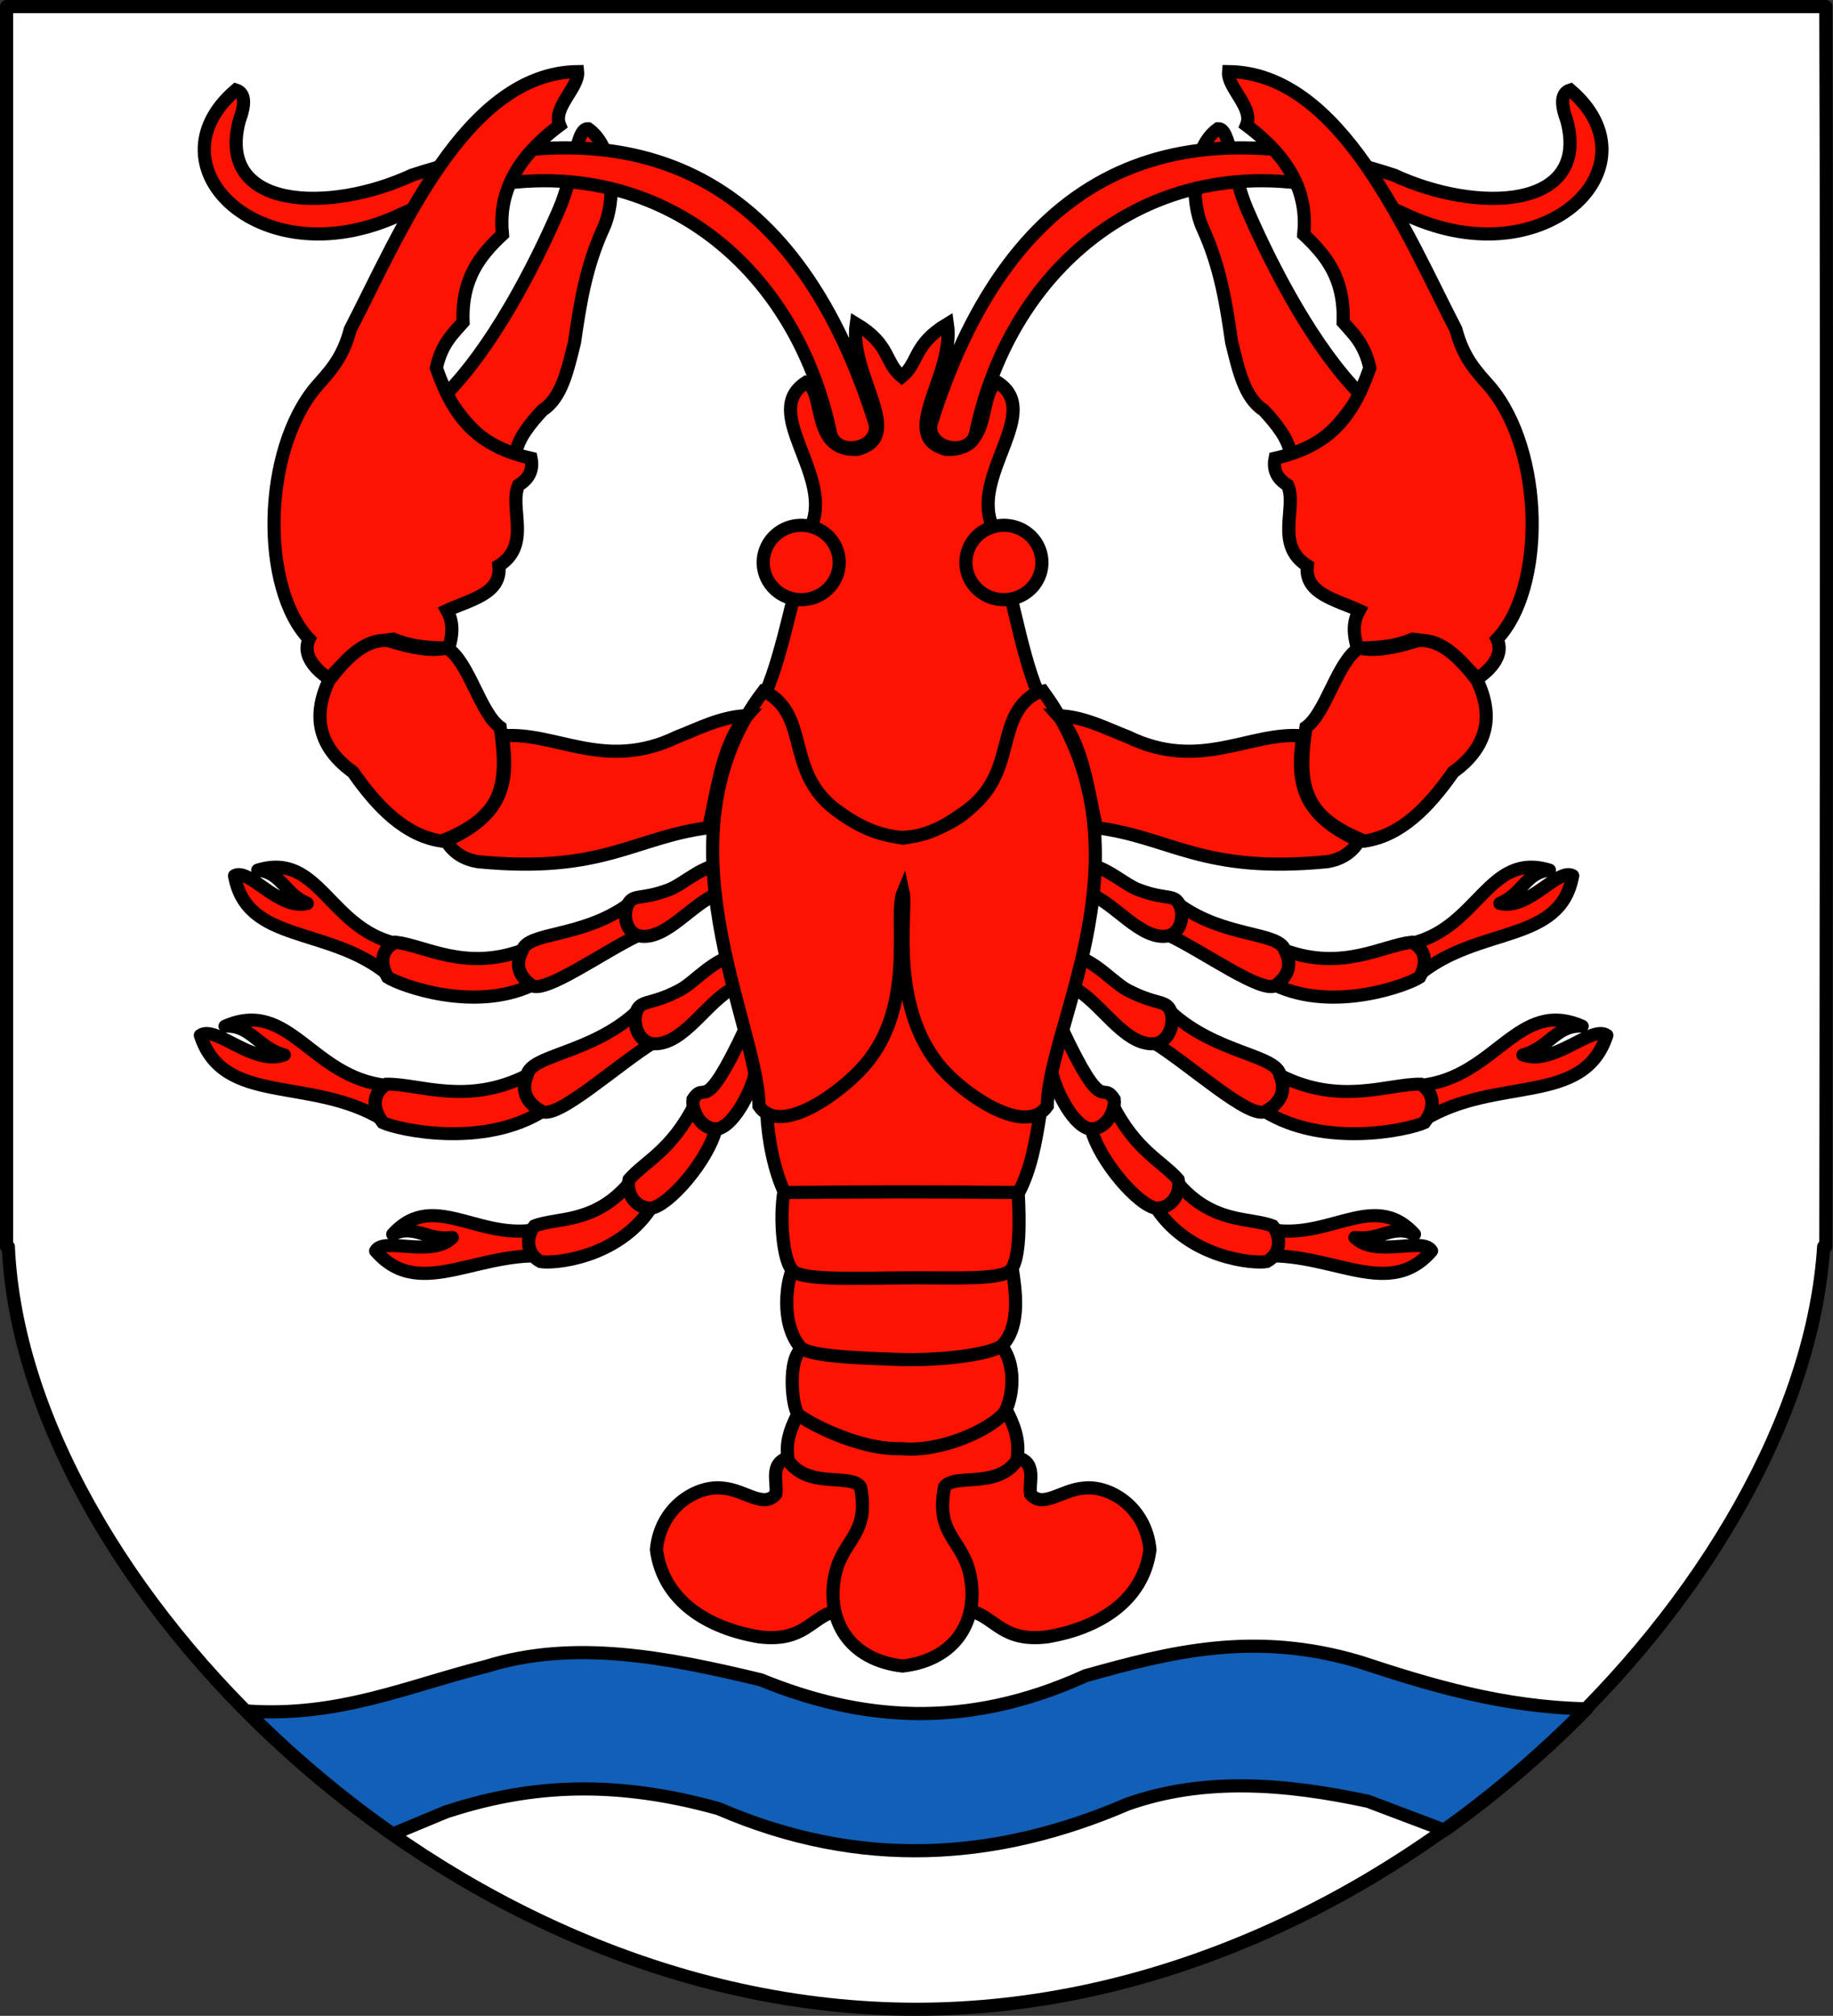 <?xml version="1.0" encoding="UTF-8" standalone="no"?>
<!-- Created with Inkscape (http://www.inkscape.org/) -->
<svg
   xmlns:dc="http://purl.org/dc/elements/1.1/"
   xmlns:cc="http://web.resource.org/cc/"
   xmlns:rdf="http://www.w3.org/1999/02/22-rdf-syntax-ns#"
   xmlns:svg="http://www.w3.org/2000/svg"
   xmlns="http://www.w3.org/2000/svg"
   xmlns:sodipodi="http://sodipodi.sourceforge.net/DTD/sodipodi-0.dtd"
   xmlns:inkscape="http://www.inkscape.org/namespaces/inkscape"
   id="svg2"
   sodipodi:version="0.32"
   inkscape:version="0.45.1"
   width="741.779"
   height="815.596"
   version="1.0"
   sodipodi:docbase="E:\WIKIPEDIA\Poczekalnia"
   sodipodi:docname="POL_Wohyń_COA.svg"
   inkscape:output_extension="org.inkscape.output.svg.inkscape">
  <rect width="100%" height="100%" fill="#333333" stroke="none"/>
  <defs
     id="defs5" />
  <sodipodi:namedview
     inkscape:window-height="704"
     inkscape:window-width="836"
     inkscape:pageshadow="2"
     inkscape:pageopacity="0.0"
     guidetolerance="10.0"
     gridtolerance="10.0"
     objecttolerance="10.0"
     borderopacity="1.0"
     bordercolor="#666666"
     pagecolor="#ffffff"
     id="base"
     inkscape:zoom="0.61520967"
     inkscape:cx="375.4147"
     inkscape:cy="405.4065"
     inkscape:window-x="4"
     inkscape:window-y="0"
     inkscape:current-layer="svg2" />
  <g
     id="g12198">
    <g
       style="stroke:none;stroke-width:5.315;stroke-miterlimit:4;stroke-dasharray:none;stroke-opacity:1"
       transform="translate(-4.383,-4.624)"
       inkscape:label="Warstwa 1"
       id="layer1">
      <path
         style="fill:#ffffff;fill-opacity:1;fill-rule:nonzero;stroke:none;stroke-width:5.315;stroke-linecap:round;stroke-linejoin:round;stroke-miterlimit:4;stroke-dasharray:none;stroke-dashoffset:0;stroke-opacity:1"
         d="M 7.04,7.281 L 7.04,509 L 7.759,509 C 13.616,643.386 182.691,817.562 375.134,817.562 C 567.576,817.562 733.94,643.386 742.384,509 L 743.259,509 C 743.259,509 743.811,155.495 743.259,7.281 C 618.84,7.281 110.697,7.281 7.04,7.281 z "
         id="path2972"
         sodipodi:nodetypes="cccscccc" />
    </g>
    <g
       id="g3245"
       inkscape:label="Warstwa 1"
       transform="translate(777.109,-4.624)"
       style="stroke:#000000;stroke-width:5.315;stroke-miterlimit:4;stroke-dasharray:none;stroke-opacity:1;fill:#115fb7;fill-opacity:1">
      <path
         sodipodi:nodetypes="ccccccccccccc"
         id="path3247"
         d="M -677.313,696.879 C -659.483,714.846 -639.638,731.65 -618.18,746.675 L -596.455,737.641 C -566.287,727.88 -532.323,723.545 -486.326,736.396 C -428.707,761.294 -373.832,757.373 -320.76,734.525 C -289.653,723.594 -256.845,726.259 -223.476,733.425 L -192.475,745.135 C -171.628,730.257 -152.34,713.684 -134.969,695.998 C -168.449,695.369 -197.861,686.606 -226.861,677.019 C -269.705,664.249 -303.893,673.12 -337.827,682.624 C -386.75,704.892 -429.412,700.551 -469.262,684.262 C -507.054,675.166 -544.66,667.747 -580.214,678.793 C -611.542,686.552 -639.744,699.521 -677.313,696.879 z "
         style="fill:#115fb7;fill-opacity:1;fill-rule:nonzero;stroke:#000000;stroke-width:5.315;stroke-linecap:round;stroke-linejoin:round;stroke-miterlimit:4;stroke-dasharray:none;stroke-dashoffset:0;stroke-opacity:1" />
    </g>
    <g
       id="g4218"
       inkscape:label="Warstwa 1"
       transform="translate(-4.383,-4.624)"
       style="stroke:#000000;stroke-width:5.315;stroke-miterlimit:4;stroke-dasharray:none;stroke-opacity:1;fill:none">
      <path
         sodipodi:nodetypes="cccscccc"
         id="path4220"
         d="M 7.04,7.281 L 7.04,509 L 7.759,509 C 13.616,643.386 182.691,817.562 375.134,817.562 C 567.576,817.562 733.94,643.386 742.384,509 L 743.259,509 C 743.259,509 743.811,155.495 743.259,7.281 C 618.84,7.281 110.697,7.281 7.04,7.281 z "
         style="fill:none;fill-opacity:1;fill-rule:nonzero;stroke:#000000;stroke-width:5.315;stroke-linecap:round;stroke-linejoin:round;stroke-miterlimit:4;stroke-dasharray:none;stroke-dashoffset:0;stroke-opacity:1" />
    </g>
    <g
       style="stroke:#000000;stroke-opacity:1;stroke-width:5.315;stroke-miterlimit:4;stroke-dasharray:none"
       transform="translate(-1010.963,0)"
       id="g11175">
      <path
         style="fill:#fc1302;fill-opacity:1;fill-rule:evenodd;stroke:#000000;stroke-width:5.315;stroke-linecap:butt;stroke-linejoin:miter;stroke-miterlimit:4;stroke-dasharray:none;stroke-opacity:1"
         d="M 1329.975,589.788 L 1361.854,597.274 L 1360.164,622.391 L 1348.813,651.855 C 1338.929,654.713 1336.144,664.483 1318.142,662.24 C 1297.645,658.847 1279.314,647.88 1276.602,626.98 C 1278.256,609.28 1293.52,600.68 1303.651,602.105 C 1312.198,602.777 1320.078,610.427 1324.904,604.52 C 1325.783,599.744 1322.169,592.095 1329.975,589.788 z "
         id="path10202"
         sodipodi:nodetypes="ccccccccc" />
      <path
         sodipodi:nodetypes="ccccccccc"
         id="path11173"
         d="M 1422.955,589.788 L 1391.076,597.274 L 1392.767,622.391 L 1404.118,651.855 C 1414.001,654.713 1416.786,664.483 1434.789,662.24 C 1455.286,658.847 1473.617,647.88 1476.328,626.98 C 1474.675,609.28 1459.411,600.68 1449.28,602.105 C 1440.733,602.777 1432.853,610.427 1428.027,604.52 C 1427.148,599.744 1430.761,592.095 1422.955,589.788 z "
         style="fill:#fc1302;fill-opacity:1;fill-rule:evenodd;stroke:#000000;stroke-width:5.315;stroke-linecap:butt;stroke-linejoin:miter;stroke-miterlimit:4;stroke-dasharray:none;stroke-opacity:1" />
      <path
         id="path10195"
         style="fill:#fc1302;fill-opacity:1;fill-rule:evenodd;stroke:#000000;stroke-width:5.315;stroke-linecap:butt;stroke-linejoin:miter;stroke-miterlimit:4;stroke-dasharray:none;stroke-opacity:1"
         d="M 1418.069,570.226 C 1420.783,575.509 1424.112,582.561 1422.416,590.995 C 1414.183,602.579 1397.132,595.954 1393.193,601.622 C 1389.465,620.789 1399.924,622.418 1403.337,636.398 C 1407.665,655.592 1397.634,671.621 1376.196,674.073 C 1354.757,671.621 1344.726,655.592 1349.054,636.398 C 1352.467,622.418 1362.927,620.789 1359.198,601.622 C 1355.259,595.954 1338.208,602.579 1329.975,590.995 C 1328.279,582.561 1332.091,575.509 1334.805,570.226 L 1418.069,570.226 z "
         sodipodi:nodetypes="cccccccccc" />
      <path
         style="fill:#fc1302;fill-opacity:1;fill-rule:evenodd;stroke:#000000;stroke-width:5.315;stroke-linecap:butt;stroke-linejoin:miter;stroke-miterlimit:4;stroke-dasharray:none;stroke-opacity:1"
         d="M 1335.356,545.755 L 1416.309,544.561 C 1423.17,553.635 1420.138,567.724 1417.264,571.784 C 1411.729,578.212 1392.274,587.661 1375.713,586.112 C 1357.908,586.662 1337.12,575.03 1333.923,572.261 C 1331.256,568.557 1329.786,549.729 1335.356,545.755 z "
         id="path10193"
         sodipodi:nodetypes="cccccc" />
      <path
         style="fill:#fc1302;fill-opacity:1;fill-rule:evenodd;stroke:#000000;stroke-width:5.315;stroke-linecap:butt;stroke-linejoin:miter;stroke-miterlimit:4;stroke-dasharray:none;stroke-opacity:1"
         d="M 1331.535,513.995 C 1329.631,517.975 1326.622,534.372 1334.401,544.561 C 1336.97,548.605 1355.003,549.307 1373.566,549.986 C 1393.79,550.725 1413.686,547.533 1416.786,544.083 C 1424.208,536.18 1421.815,521.268 1420.607,513.278 L 1331.535,513.995 z "
         id="path10191"
         sodipodi:nodetypes="ccsccc" />
      <path
         style="fill:#fc1302;fill-opacity:1;fill-rule:evenodd;stroke:#000000;stroke-width:5.315;stroke-linecap:butt;stroke-linejoin:miter;stroke-miterlimit:4;stroke-dasharray:none;stroke-opacity:1"
         d="M 1328.192,481.996 L 1422.995,482.235 C 1423.624,493.974 1423.816,508.929 1420.129,513.756 C 1416.38,518.011 1397.709,516.869 1377.143,517.011 C 1355.166,517.162 1333.855,518.168 1331.297,513.517 C 1328.06,509.746 1326.297,493.96 1328.192,481.996 z "
         id="path10189"
         sodipodi:nodetypes="cccscc" />
      <g
         style="stroke:#000000;stroke-opacity:1;stroke-width:5.315;stroke-miterlimit:4;stroke-dasharray:none"
         id="g9172">
        <g
           style="stroke:#000000;stroke-opacity:1;stroke-width:4.865;stroke-miterlimit:4;stroke-dasharray:none"
           transform="matrix(1.098,-0.138,0.142,1.069,72.003,162.007)"
           id="g9154">
          <path
             sodipodi:nodetypes="cccccc"
             id="path9156"
             d="M 948.224,381.63 L 945.422,394.381 C 921.136,374.43 888.124,382.008 883.206,354.305 C 889.153,350.952 901.055,368.424 912.633,365.515 C 903.22,361.507 902.242,352.92 892.595,352.063 C 917.252,344.463 921.268,375.186 948.224,381.63 z "
             style="fill:#fc1302;fill-opacity:1;fill-rule:evenodd;stroke:#000000;stroke-width:4.865;stroke-linecap:butt;stroke-linejoin:round;stroke-miterlimit:4;stroke-dasharray:none;stroke-opacity:1" />
          <path
             sodipodi:nodetypes="ccccc"
             id="path9158"
             d="M 948.364,381.209 C 942.793,383.89 941.748,389.319 945.141,395.362 C 950.571,398.832 980.115,409.613 1003.573,398.585 C 1004.782,393.792 1005.963,389 999.51,384.572 C 976.233,392.966 960.222,382.563 948.364,381.209 z "
             style="fill:#fc1302;fill-opacity:1;fill-rule:evenodd;stroke:#000000;stroke-width:4.865;stroke-linecap:butt;stroke-linejoin:miter;stroke-miterlimit:4;stroke-dasharray:none;stroke-opacity:1" />
          <path
             sodipodi:nodetypes="ccccc"
             id="path9160"
             d="M 999.65,384.572 C 996.571,390.276 998.297,394.888 1003.433,398.725 C 1009.031,402.069 1032.383,385.124 1046.872,378.267 L 1042.388,366.076 C 1023.697,379.547 1001.714,376.913 999.65,384.572 z "
             style="fill:#fc1302;fill-opacity:1;fill-rule:evenodd;stroke:#000000;stroke-width:4.865;stroke-linecap:butt;stroke-linejoin:miter;stroke-miterlimit:4;stroke-dasharray:none;stroke-opacity:1" />
          <path
             sodipodi:nodetypes="ccccsc"
             id="path9162"
             d="M 1077.937,349.949 L 1078.877,361.571 C 1068.432,365.343 1057.82,380.678 1047.002,378.662 C 1041.81,377.454 1040.445,370.873 1042.045,366.613 C 1044.329,361.229 1047.145,364.49 1059.03,359.952 C 1064.227,357.967 1070.115,352.213 1077.937,349.949 z "
             style="fill:#fc1302;fill-opacity:1;fill-rule:evenodd;stroke:#000000;stroke-width:4.865;stroke-linecap:butt;stroke-linejoin:miter;stroke-miterlimit:4;stroke-dasharray:none;stroke-opacity:1" />
        </g>
        <g
           style="stroke:#000000;stroke-opacity:1;stroke-width:5.315;stroke-miterlimit:4;stroke-dasharray:none"
           transform="translate(222.67,0)"
           id="g9128">
          <path
             style="fill:#fc1302;fill-opacity:1;fill-rule:evenodd;stroke:#000000;stroke-width:5.315;stroke-linecap:butt;stroke-linejoin:round;stroke-miterlimit:4;stroke-dasharray:none;stroke-opacity:1"
             d="M 948.224,381.63 L 945.422,394.381 C 921.136,374.43 888.124,382.008 883.206,354.305 C 889.153,350.952 901.055,368.424 912.633,365.515 C 903.22,361.507 902.242,352.92 892.595,352.063 C 917.252,344.463 921.268,375.186 948.224,381.63 z "
             id="path9120"
             sodipodi:nodetypes="cccccc" />
          <path
             style="fill:#fc1302;fill-opacity:1;fill-rule:evenodd;stroke:#000000;stroke-width:5.315;stroke-linecap:butt;stroke-linejoin:miter;stroke-miterlimit:4;stroke-dasharray:none;stroke-opacity:1"
             d="M 948.364,381.209 C 942.793,383.89 941.748,389.319 945.141,395.362 C 950.571,398.832 980.115,409.613 1003.573,398.585 C 1004.782,393.792 1005.963,389 999.51,384.572 C 976.233,392.966 960.222,382.563 948.364,381.209 z "
             id="path9122"
             sodipodi:nodetypes="ccccc" />
          <path
             style="fill:#fc1302;fill-opacity:1;fill-rule:evenodd;stroke:#000000;stroke-width:5.315;stroke-linecap:butt;stroke-linejoin:miter;stroke-miterlimit:4;stroke-dasharray:none;stroke-opacity:1"
             d="M 999.65,384.572 C 996.571,390.276 998.297,394.888 1003.433,398.725 C 1009.031,402.069 1032.383,385.124 1046.872,378.267 L 1042.388,366.076 C 1023.697,379.547 1001.714,376.913 999.65,384.572 z "
             id="path9124"
             sodipodi:nodetypes="ccccc" />
          <path
             style="fill:#fc1302;fill-opacity:1;fill-rule:evenodd;stroke:#000000;stroke-width:5.315;stroke-linecap:butt;stroke-linejoin:miter;stroke-miterlimit:4;stroke-dasharray:none;stroke-opacity:1"
             d="M 1077.937,349.949 L 1078.877,361.571 C 1068.432,365.343 1057.82,380.678 1047.002,378.662 C 1041.81,377.454 1040.445,370.873 1042.045,366.613 C 1044.329,361.229 1047.145,364.49 1059.03,359.952 C 1064.227,357.967 1070.115,352.213 1077.937,349.949 z "
             id="path9126"
             sodipodi:nodetypes="ccccsc" />
        </g>
        <path
           style="fill:#fc1302;fill-opacity:1;fill-rule:evenodd;stroke:#000000;stroke-width:5.315;stroke-linecap:butt;stroke-linejoin:round;stroke-miterlimit:4;stroke-dasharray:none;stroke-opacity:1"
           d="M 1232.825,496.338 L 1236.937,508.729 C 1205.865,504.003 1181.371,527.397 1162.978,506.105 C 1166.374,500.183 1185.537,509.111 1193.998,500.691 C 1183.86,502.06 1178.628,495.181 1169.899,499.378 C 1187.202,480.236 1206.365,504.586 1232.825,496.338 z "
           id="path9164"
           sodipodi:nodetypes="cccccc" />
        <path
           style="fill:#fc1302;fill-opacity:1;fill-rule:evenodd;stroke:#000000;stroke-width:5.315;stroke-linecap:butt;stroke-linejoin:miter;stroke-miterlimit:4;stroke-dasharray:none;stroke-opacity:1"
           d="M 1227.235,496.029 C 1223.768,500.26 1223.784,507.306 1229.698,510.416 C 1234.898,511.384 1260.42,509.178 1273.98,489.349 C 1273.233,484.429 1272.466,479.521 1266.181,478.09 C 1251.854,495.412 1236.461,492.399 1227.235,496.029 z "
           id="path9166"
           sodipodi:nodetypes="ccccc" />
        <path
           sodipodi:nodetypes="ccccc"
           id="path9168"
           d="M 1265.534,477.246 C 1264.233,482.246 1267.693,488.841 1274.375,488.86 C 1281.574,487.847 1297.289,469.797 1300.668,456.917 C 1299.869,452.366 1298.523,444.891 1292.29,446.531 C 1282.789,465.573 1272.032,469.759 1265.534,477.246 z "
           style="fill:#fc1302;fill-opacity:1;fill-rule:evenodd;stroke:#000000;stroke-width:5.315;stroke-linecap:butt;stroke-linejoin:miter;stroke-miterlimit:4;stroke-dasharray:none;stroke-opacity:1" />
        <path
           style="fill:#fc1302;fill-opacity:1;fill-rule:evenodd;stroke:#000000;stroke-width:5.315;stroke-linecap:butt;stroke-linejoin:miter;stroke-miterlimit:4;stroke-dasharray:none;stroke-opacity:1"
           d="M 1291.402,444.785 C 1290.809,449.917 1295.154,457.572 1301.774,456.662 C 1308.761,454.657 1315.925,439.414 1316.676,433.415 C 1317.122,429.517 1315.823,424.213 1312.555,416.266 C 1295.09,453.306 1296.796,436.466 1291.402,444.785 z "
           id="path9170"
           sodipodi:nodetypes="ccccc" />
      </g>
      <g
         style="stroke:#000000;stroke-opacity:1;stroke-width:5.315;stroke-miterlimit:4;stroke-dasharray:none"
         id="g9188"
         transform="matrix(-1,0,0,1,2753.264,0)">
        <g
           style="stroke:#000000;stroke-opacity:1;stroke-width:4.865;stroke-miterlimit:4;stroke-dasharray:none"
           id="g9190"
           transform="matrix(1.098,-0.138,0.142,1.069,72.003,162.007)">
          <path
             style="fill:#fc1302;fill-opacity:1;fill-rule:evenodd;stroke:#000000;stroke-width:4.865;stroke-linecap:butt;stroke-linejoin:round;stroke-miterlimit:4;stroke-dasharray:none;stroke-opacity:1"
             d="M 948.224,381.63 L 945.422,394.381 C 921.136,374.43 888.124,382.008 883.206,354.305 C 889.153,350.952 901.055,368.424 912.633,365.515 C 903.22,361.507 902.242,352.92 892.595,352.063 C 917.252,344.463 921.268,375.186 948.224,381.63 z "
             id="path9192"
             sodipodi:nodetypes="cccccc" />
          <path
             style="fill:#fc1302;fill-opacity:1;fill-rule:evenodd;stroke:#000000;stroke-width:4.865;stroke-linecap:butt;stroke-linejoin:miter;stroke-miterlimit:4;stroke-dasharray:none;stroke-opacity:1"
             d="M 948.364,381.209 C 942.793,383.89 941.748,389.319 945.141,395.362 C 950.571,398.832 980.115,409.613 1003.573,398.585 C 1004.782,393.792 1005.963,389 999.51,384.572 C 976.233,392.966 960.222,382.563 948.364,381.209 z "
             id="path9194"
             sodipodi:nodetypes="ccccc" />
          <path
             style="fill:#fc1302;fill-opacity:1;fill-rule:evenodd;stroke:#000000;stroke-width:4.865;stroke-linecap:butt;stroke-linejoin:miter;stroke-miterlimit:4;stroke-dasharray:none;stroke-opacity:1"
             d="M 999.65,384.572 C 996.571,390.276 998.297,394.888 1003.433,398.725 C 1009.031,402.069 1032.383,385.124 1046.872,378.267 L 1042.388,366.076 C 1023.697,379.547 1001.714,376.913 999.65,384.572 z "
             id="path9196"
             sodipodi:nodetypes="ccccc" />
          <path
             style="fill:#fc1302;fill-opacity:1;fill-rule:evenodd;stroke:#000000;stroke-width:4.865;stroke-linecap:butt;stroke-linejoin:miter;stroke-miterlimit:4;stroke-dasharray:none;stroke-opacity:1"
             d="M 1077.937,349.949 L 1078.877,361.571 C 1068.432,365.343 1057.82,380.678 1047.002,378.662 C 1041.81,377.454 1040.445,370.873 1042.045,366.613 C 1044.329,361.229 1047.145,364.49 1059.03,359.952 C 1064.227,357.967 1070.115,352.213 1077.937,349.949 z "
             id="path9198"
             sodipodi:nodetypes="ccccsc" />
        </g>
        <g
           style="stroke:#000000;stroke-opacity:1;stroke-width:5.315;stroke-miterlimit:4;stroke-dasharray:none"
           id="g9200"
           transform="translate(222.67,0)">
          <path
             sodipodi:nodetypes="cccccc"
             id="path9202"
             d="M 948.224,381.63 L 945.422,394.381 C 921.136,374.43 888.124,382.008 883.206,354.305 C 889.153,350.952 901.055,368.424 912.633,365.515 C 903.22,361.507 902.242,352.92 892.595,352.063 C 917.252,344.463 921.268,375.186 948.224,381.63 z "
             style="fill:#fc1302;fill-opacity:1;fill-rule:evenodd;stroke:#000000;stroke-width:5.315;stroke-linecap:butt;stroke-linejoin:round;stroke-miterlimit:4;stroke-dasharray:none;stroke-opacity:1" />
          <path
             sodipodi:nodetypes="ccccc"
             id="path9204"
             d="M 948.364,381.209 C 942.793,383.89 941.748,389.319 945.141,395.362 C 950.571,398.832 980.115,409.613 1003.573,398.585 C 1004.782,393.792 1005.963,389 999.51,384.572 C 976.233,392.966 960.222,382.563 948.364,381.209 z "
             style="fill:#fc1302;fill-opacity:1;fill-rule:evenodd;stroke:#000000;stroke-width:5.315;stroke-linecap:butt;stroke-linejoin:miter;stroke-miterlimit:4;stroke-dasharray:none;stroke-opacity:1" />
          <path
             sodipodi:nodetypes="ccccc"
             id="path9206"
             d="M 999.65,384.572 C 996.571,390.276 998.297,394.888 1003.433,398.725 C 1009.031,402.069 1032.383,385.124 1046.872,378.267 L 1042.388,366.076 C 1023.697,379.547 1001.714,376.913 999.65,384.572 z "
             style="fill:#fc1302;fill-opacity:1;fill-rule:evenodd;stroke:#000000;stroke-width:5.315;stroke-linecap:butt;stroke-linejoin:miter;stroke-miterlimit:4;stroke-dasharray:none;stroke-opacity:1" />
          <path
             sodipodi:nodetypes="ccccsc"
             id="path9208"
             d="M 1077.937,349.949 L 1078.877,361.571 C 1068.432,365.343 1057.82,380.678 1047.002,378.662 C 1041.81,377.454 1040.445,370.873 1042.045,366.613 C 1044.329,361.229 1047.145,364.49 1059.03,359.952 C 1064.227,357.967 1070.115,352.213 1077.937,349.949 z "
             style="fill:#fc1302;fill-opacity:1;fill-rule:evenodd;stroke:#000000;stroke-width:5.315;stroke-linecap:butt;stroke-linejoin:miter;stroke-miterlimit:4;stroke-dasharray:none;stroke-opacity:1" />
        </g>
        <path
           sodipodi:nodetypes="cccccc"
           id="path9210"
           d="M 1232.825,496.338 L 1236.937,508.729 C 1205.865,504.003 1181.371,527.397 1162.978,506.105 C 1166.374,500.183 1185.537,509.111 1193.998,500.691 C 1183.86,502.06 1178.628,495.181 1169.899,499.378 C 1187.202,480.236 1206.365,504.586 1232.825,496.338 z "
           style="fill:#fc1302;fill-opacity:1;fill-rule:evenodd;stroke:#000000;stroke-width:5.315;stroke-linecap:butt;stroke-linejoin:round;stroke-miterlimit:4;stroke-dasharray:none;stroke-opacity:1" />
        <path
           sodipodi:nodetypes="ccccc"
           id="path9212"
           d="M 1227.235,496.029 C 1223.768,500.26 1223.784,507.306 1229.698,510.416 C 1234.898,511.384 1260.42,509.178 1273.98,489.349 C 1273.233,484.429 1272.466,479.521 1266.181,478.09 C 1251.854,495.412 1236.461,492.399 1227.235,496.029 z "
           style="fill:#fc1302;fill-opacity:1;fill-rule:evenodd;stroke:#000000;stroke-width:5.315;stroke-linecap:butt;stroke-linejoin:miter;stroke-miterlimit:4;stroke-dasharray:none;stroke-opacity:1" />
        <path
           style="fill:#fc1302;fill-opacity:1;fill-rule:evenodd;stroke:#000000;stroke-width:5.315;stroke-linecap:butt;stroke-linejoin:miter;stroke-miterlimit:4;stroke-dasharray:none;stroke-opacity:1"
           d="M 1265.534,477.246 C 1264.233,482.246 1267.693,488.841 1274.375,488.86 C 1281.574,487.847 1297.289,469.797 1300.668,456.917 C 1299.869,452.366 1298.523,444.891 1292.29,446.531 C 1282.789,465.573 1272.032,469.759 1265.534,477.246 z "
           id="path9214"
           sodipodi:nodetypes="ccccc" />
        <path
           sodipodi:nodetypes="ccccc"
           id="path9216"
           d="M 1291.402,444.785 C 1290.809,449.917 1295.154,457.572 1301.774,456.662 C 1308.761,454.657 1315.925,439.414 1316.676,433.415 C 1317.122,429.517 1315.823,424.213 1312.555,416.266 C 1295.09,453.306 1296.796,436.466 1291.402,444.785 z "
           style="fill:#fc1302;fill-opacity:1;fill-rule:evenodd;stroke:#000000;stroke-width:5.315;stroke-linecap:butt;stroke-linejoin:miter;stroke-miterlimit:4;stroke-dasharray:none;stroke-opacity:1" />
      </g>
      <path
         style="fill:#fc1302;fill-opacity:1;fill-rule:evenodd;stroke:#000000;stroke-width:5.315;stroke-linecap:butt;stroke-linejoin:miter;stroke-miterlimit:4;stroke-dasharray:none;stroke-opacity:1"
         d="M 1376.19,377.88 C 1371.895,411.097 1362.068,440.785 1321.267,450.713 C 1321.914,462.017 1324.367,473.797 1328.431,482.474 C 1357.847,482.2 1388.744,482.112 1423.234,482.474 C 1428.104,473.169 1430.09,462.135 1431.83,450.952 C 1393.599,445.166 1380.89,415.301 1376.19,377.88 z "
         id="path9218"
         sodipodi:nodetypes="cccccc" />
      <path
         id="path9113"
         style="fill:#fc1302;fill-opacity:1;fill-rule:evenodd;stroke:#000000;stroke-width:5.315;stroke-linecap:butt;stroke-linejoin:miter;stroke-miterlimit:4;stroke-dasharray:none;stroke-opacity:1"
         d="M 1376.45,360.977 C 1378.149,368.633 1370.323,407.151 1392.031,432.165 C 1401.746,443.361 1426.188,459.916 1434.773,447.529 C 1435.164,414.231 1479.483,343.091 1433.024,279.67 C 1408.38,285.318 1428.952,329.738 1376.45,339.12 C 1323.949,329.738 1344.521,285.318 1319.876,279.67 C 1274.964,338.453 1317.736,414.231 1318.128,447.529 C 1326.712,459.916 1351.167,442.213 1360.869,431.006 C 1382.191,406.378 1372.432,370.565 1376.45,360.977 z "
         sodipodi:nodetypes="cscccccsc" />
      <g
         style="stroke:#000000;stroke-opacity:1;stroke-width:5.315;stroke-miterlimit:4;stroke-dasharray:none"
         id="g9098"
         transform="translate(222.67,0)">
        <path
           sodipodi:nodetypes="cscccccccccccsc"
           d="M 1153.236,338.82 C 1164.751,338.539 1172.858,332.62 1178.684,328.552 C 1200.875,313.059 1189.969,290.01 1208.225,279.994 C 1201.108,263.4 1197.019,234.911 1189.249,211.205 C 1182.523,190.714 1210.041,166.404 1192.096,154.751 C 1183.874,157.837 1190.428,182.849 1171.222,181.792 C 1151.099,176.613 1174.752,151.883 1171.696,131.031 C 1157.634,139.469 1160.279,146.676 1153.236,152.379 C 1146.192,146.676 1148.837,139.469 1134.775,131.031 C 1131.719,151.883 1155.372,176.613 1135.249,181.792 C 1116.043,182.849 1122.597,157.837 1114.375,154.751 C 1096.43,166.404 1123.948,190.714 1117.222,211.205 C 1109.926,236.809 1105.363,263.4 1098.246,279.994 C 1116.305,289.902 1105.827,312.564 1127.081,328.049 C 1132.953,332.327 1141.722,337.955 1153.236,338.82 z "
           style="fill:#fc1302;fill-opacity:1;fill-rule:evenodd;stroke:#000000;stroke-width:5.315;stroke-linecap:butt;stroke-linejoin:miter;stroke-miterlimit:4;stroke-dasharray:none;stroke-opacity:1"
           id="path9091" />
        <path
           sodipodi:nodetypes="ccccccsc"
           id="path5193"
           d="M 968.56,159.677 C 975.379,168.954 980.957,178.781 996.839,184.029 C 997.892,177.353 1002.659,171.606 1007.837,165.962 C 1015.664,161.005 1018.043,149.511 1020.798,138.468 C 1022.972,123.422 1025.225,108.204 1032.581,92.122 C 1037.173,82.297 1037.767,60.205 1026.297,52.06 C 1021.204,51.782 1020.921,69.926 1014.567,84.625 C 1003.87,109.37 987.099,141.052 968.56,159.677 z "
           style="fill:#fc1302;fill-opacity:1;fill-rule:evenodd;stroke:#000000;stroke-width:5.315;stroke-linecap:butt;stroke-linejoin:miter;stroke-miterlimit:4;stroke-dasharray:none;stroke-opacity:1" />
        <path
           sodipodi:nodetypes="ccccccc"
           id="path6164"
           d="M 1142.541,171.815 C 1143.743,181.869 1127.318,184.802 1124.514,175.821 C 1108.073,96.192 1034.788,48.745 951.851,86.084 C 895.186,113.953 847.093,67.643 883.747,36.409 C 887.707,37.654 887.558,42.324 885.12,48.901 C 875.663,84.894 921.468,86.454 955.056,70.861 C 1048.897,40.226 1111.729,73.187 1142.541,171.815 z "
           style="fill:#fc1302;fill-opacity:1;fill-rule:evenodd;stroke:#000000;stroke-width:5.315;stroke-linecap:butt;stroke-linejoin:miter;stroke-miterlimit:4;stroke-dasharray:none;stroke-opacity:1" />
        <path
           sodipodi:nodetypes="cccccccccccccccc"
           id="path4222"
           d="M 1022.043,28.963 C 1022.688,35.482 1011.776,43.45 1014.8,50.693 C 995.114,65.422 990.135,80.15 991.621,94.878 C 982.777,103.177 975.01,112.552 975.686,130.371 C 971.522,135.131 967.037,139.09 964.882,148.872 C 972.107,169.723 982.089,180.568 1003.211,185.421 C 1004.148,190.094 1002.439,193.708 998.14,196.286 C 994.145,205.32 1003.541,220.451 990.172,228.881 C 991.465,240.196 978.727,242.581 969.167,246.99 C 971.045,250.423 972.162,254.618 969.891,262.201 C 962.406,262.086 954.921,261.779 947.436,258.579 C 935.226,259.669 928.503,267.344 921.36,274.514 C 921.36,274.514 909.29,267.195 913.392,258.579 C 893.811,238.123 894.167,182.682 916.29,156.447 C 921.477,150.519 926.886,145.258 930.052,133.268 C 950.079,94.534 976.5,29.508 1022.043,28.963 z "
           style="fill:#fc1302;fill-opacity:1;fill-rule:evenodd;stroke:#000000;stroke-width:5.315;stroke-linecap:butt;stroke-linejoin:miter;stroke-miterlimit:4;stroke-dasharray:none;stroke-opacity:1" />
        <path
           sodipodi:nodetypes="ccccccc"
           id="path6166"
           d="M 969.172,262.145 C 963.155,263.652 954.902,262.177 945.514,259.188 C 936.11,258.346 928.609,266.066 921.432,275.242 C 913.906,291.223 918.412,303.194 931.149,312.421 C 941.247,326.864 952.481,338.183 967.06,340.305 C 991.027,330.671 994.479,319.019 990.719,294.254 C 982.58,288.534 978.091,267.64 969.172,262.145 z "
           style="fill:#fc1302;fill-opacity:1;fill-rule:evenodd;stroke:#000000;stroke-width:5.315;stroke-linecap:butt;stroke-linejoin:miter;stroke-miterlimit:4;stroke-dasharray:none;stroke-opacity:1" />
        <path
           style="fill:#fc1302;fill-opacity:1;fill-rule:evenodd;stroke:#000000;stroke-width:5.315;stroke-linecap:butt;stroke-linejoin:miter;stroke-miterlimit:4;stroke-dasharray:none;stroke-opacity:1"
           d="M 1338.949,159.677 C 1332.131,168.954 1326.552,178.781 1310.67,184.029 C 1309.618,177.353 1304.851,171.606 1299.673,165.962 C 1291.846,161.005 1289.466,149.511 1286.712,138.468 C 1284.537,123.422 1282.284,108.204 1274.929,92.122 C 1270.337,82.297 1269.743,60.205 1281.213,52.06 C 1286.306,51.782 1286.589,69.926 1292.943,84.625 C 1303.64,109.37 1320.411,141.052 1338.949,159.677 z "
           id="path7139"
           sodipodi:nodetypes="ccccccsc" />
        <path
           style="fill:#fc1302;fill-opacity:1;fill-rule:evenodd;stroke:#000000;stroke-width:5.315;stroke-linecap:butt;stroke-linejoin:miter;stroke-miterlimit:4;stroke-dasharray:none;stroke-opacity:1"
           d="M 1164.968,171.815 C 1163.766,181.869 1180.191,184.802 1182.996,175.821 C 1199.436,96.192 1272.721,48.745 1355.659,86.084 C 1412.324,113.953 1460.417,67.643 1423.763,36.409 C 1419.803,37.654 1419.952,42.324 1422.389,48.901 C 1431.846,84.894 1386.042,86.454 1352.454,70.861 C 1258.612,40.226 1195.781,73.187 1164.968,171.815 z "
           id="path7137"
           sodipodi:nodetypes="ccccccc" />
        <path
           style="fill:#fc1302;fill-opacity:1;fill-rule:evenodd;stroke:#000000;stroke-width:5.315;stroke-linecap:butt;stroke-linejoin:miter;stroke-miterlimit:4;stroke-dasharray:none;stroke-opacity:1"
           d="M 1285.466,28.963 C 1284.822,35.482 1295.734,43.45 1292.71,50.693 C 1312.396,65.422 1317.374,80.15 1315.889,94.878 C 1324.732,103.177 1332.5,112.552 1331.824,130.371 C 1335.988,135.131 1340.473,139.09 1342.628,148.872 C 1335.402,169.723 1325.42,180.568 1304.299,185.421 C 1303.361,190.094 1305.071,193.708 1309.37,196.286 C 1313.365,205.32 1303.969,220.451 1317.337,228.881 C 1316.045,240.196 1328.783,242.581 1338.343,246.99 C 1336.464,250.423 1335.348,254.618 1337.619,262.201 C 1345.104,262.086 1352.589,261.779 1360.073,258.579 C 1372.284,259.669 1379.007,267.344 1386.15,274.514 C 1386.15,274.514 1398.22,267.195 1394.117,258.579 C 1413.699,238.123 1413.342,182.682 1391.22,156.447 C 1386.033,150.519 1380.624,145.258 1377.457,133.268 C 1357.431,94.534 1331.01,29.508 1285.466,28.963 z "
           id="path7141"
           sodipodi:nodetypes="cccccccccccccccc" />
        <path
           style="fill:#fc1302;fill-opacity:1;fill-rule:evenodd;stroke:#000000;stroke-width:5.315;stroke-linecap:butt;stroke-linejoin:miter;stroke-miterlimit:4;stroke-dasharray:none;stroke-opacity:1"
           d="M 1315.516,297.731 C 1293.934,295.807 1274.082,312.375 1244.686,298.101 C 1236.41,294.955 1227.1,289.91 1216.491,289.554 C 1226.312,300.497 1228.401,318.617 1231.982,334.874 C 1262.343,338.789 1274.742,353.521 1325.143,348.657 C 1331.365,347.747 1335.583,344.649 1338.289,340.223 C 1315.748,329.891 1312.545,317.462 1315.516,297.731 z "
           id="path9089"
           sodipodi:nodetypes="ccccccc" />
        <path
           transform="translate(-0.669,1.337)"
           sodipodi:open="true"
           sodipodi:end="7.1560143"
           sodipodi:start="0.8858213"
           d="M 1122.945,237.877 A 15.378,15.043 0 1 1 1123.099,237.752"
           sodipodi:ry="15.043462"
           sodipodi:rx="15.377761"
           sodipodi:cy="226.22679"
           sodipodi:cx="1113.2162"
           id="path7145"
           style="fill:#fc1302;fill-opacity:1;fill-rule:evenodd;stroke:#000000;stroke-width:5.315;stroke-linecap:round;stroke-linejoin:round;stroke-miterlimit:4;stroke-dasharray:none;stroke-opacity:1"
           sodipodi:type="arc" />
        <path
           sodipodi:nodetypes="ccccccc"
           id="path7147"
           d="M 991.572,297.731 C 1013.155,295.807 1033.007,312.375 1062.403,298.101 C 1070.678,294.955 1079.989,289.91 1090.597,289.554 C 1080.776,300.497 1078.688,318.617 1075.106,334.874 C 1044.745,338.789 1032.347,353.521 981.945,348.657 C 975.724,347.747 971.505,344.649 968.799,340.223 C 991.34,329.891 994.543,317.462 991.572,297.731 z "
           style="fill:#fc1302;fill-opacity:1;fill-rule:evenodd;stroke:#000000;stroke-width:5.315;stroke-linecap:butt;stroke-linejoin:miter;stroke-miterlimit:4;stroke-dasharray:none;stroke-opacity:1" />
        <path
           sodipodi:type="arc"
           style="fill:#fc1302;fill-opacity:1;fill-rule:evenodd;stroke:#000000;stroke-width:5.315;stroke-linecap:round;stroke-linejoin:round;stroke-miterlimit:4;stroke-dasharray:none;stroke-opacity:1"
           id="path9087"
           sodipodi:cx="1113.2162"
           sodipodi:cy="226.22679"
           sodipodi:rx="15.377761"
           sodipodi:ry="15.043462"
           d="M 1122.945,237.877 A 15.378,15.043 0 1 1 1123.099,237.752"
           sodipodi:start="0.8858213"
           sodipodi:end="7.1560143"
           sodipodi:open="true"
           transform="matrix(-1,0,0,1,2307.757,1.337)" />
        <path
           style="fill:#fc1302;fill-opacity:1;fill-rule:evenodd;stroke:#000000;stroke-width:5.315;stroke-linecap:butt;stroke-linejoin:miter;stroke-miterlimit:4;stroke-dasharray:none;stroke-opacity:1"
           d="M 1338.337,262.145 C 1344.355,263.652 1352.607,262.177 1361.996,259.188 C 1371.4,258.346 1378.9,266.066 1386.078,275.242 C 1393.603,291.223 1389.097,303.194 1376.361,312.421 C 1366.263,326.864 1355.028,338.183 1340.45,340.305 C 1316.483,330.671 1313.03,319.019 1316.791,294.254 C 1324.929,288.534 1329.419,267.64 1338.337,262.145 z "
           id="path7143"
           sodipodi:nodetypes="ccccccc" />
      </g>
    </g>
  </g>
</svg>
